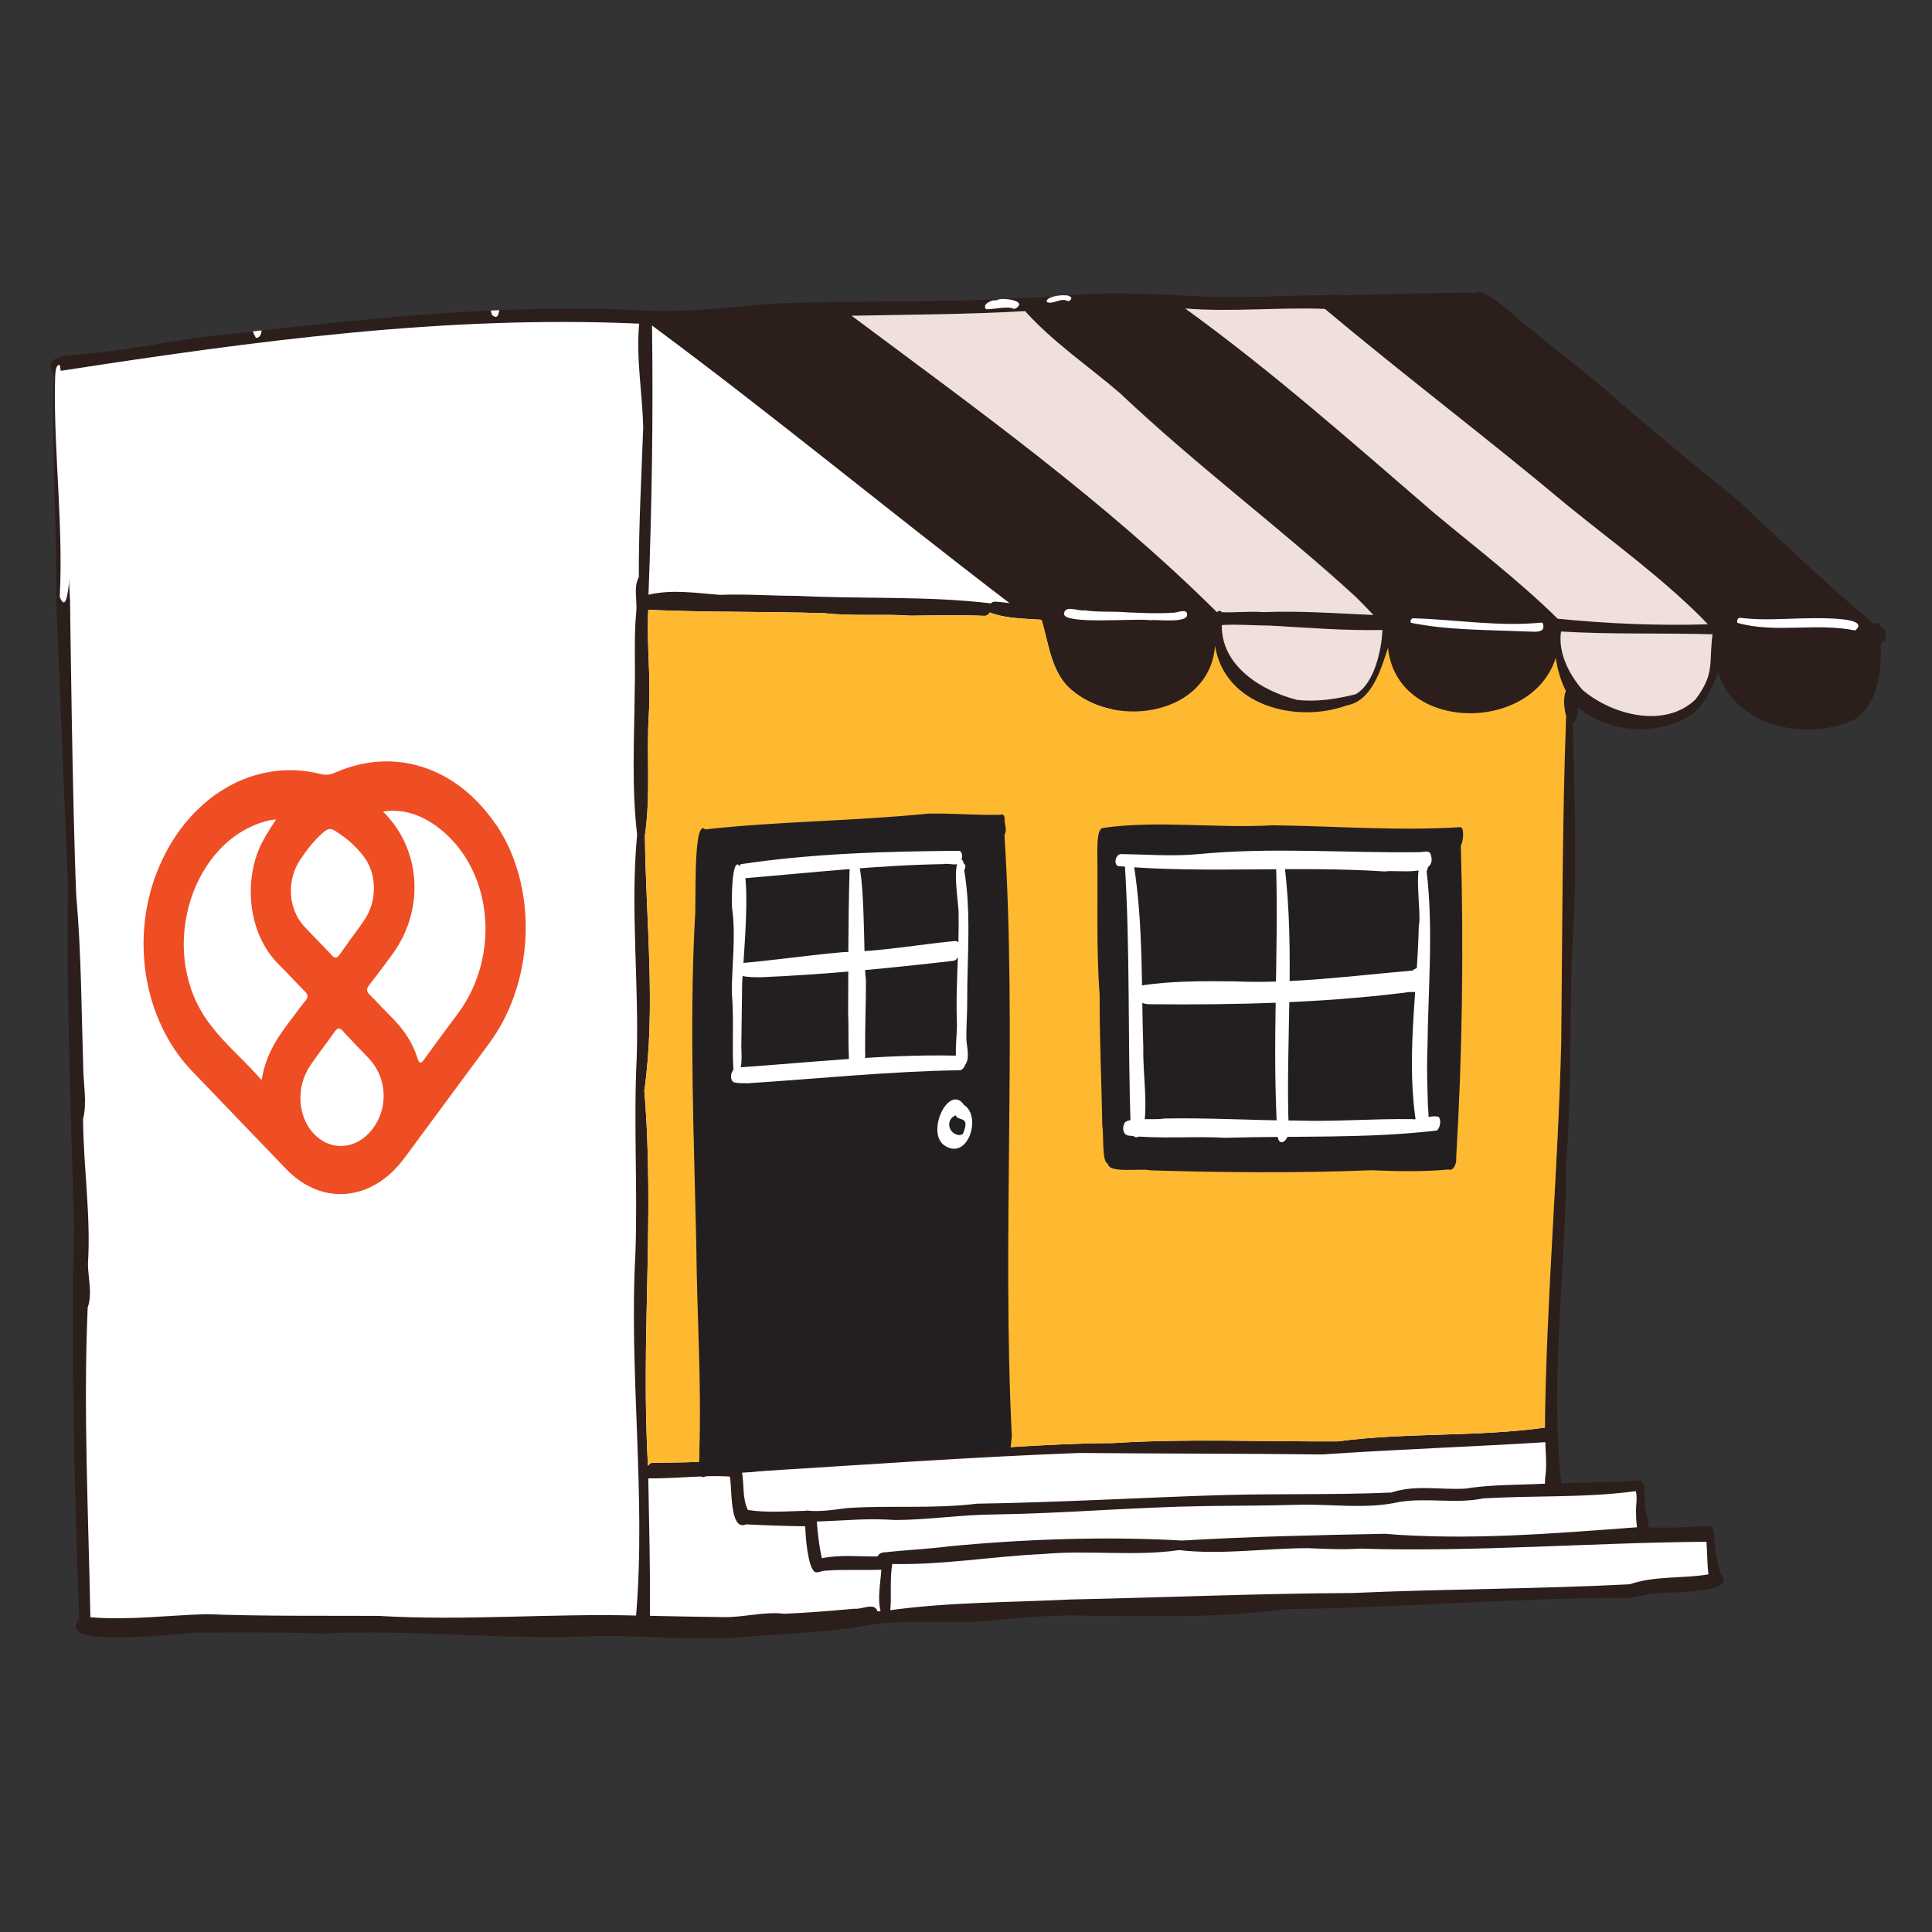 <svg width="226" height="226" viewBox="0 0 226 226" fill="none" xmlns="http://www.w3.org/2000/svg">
<rect x="0" y="0" width="226" height="226" fill="#333333" stroke="none"/>
<path d="M63 37L75.5 37.5L78.5 37L122.5 70.5L181.5 167.5L182 174H191.5L192.5 179.5H200L200.5 184.5L184 186.5L138 187.5L98 189.5H75L10 190L9 159.5V130L6.5 43L18.5 41L41 38.5L63 37Z" fill="white"/>
<path d="M58.015 96.47C54.044 90.6 48.017 88.033 41.974 89.448C41.042 89.667 40.103 89.978 39.177 90.392C38.642 90.629 38.158 90.674 37.623 90.571C37.565 90.559 37.508 90.548 37.456 90.531C29.864 88.643 22.25 93.005 18.669 101.259C15.147 109.369 16.69 119.234 22.428 125.254C24.201 127.108 25.979 128.95 27.752 130.797C28.005 131.062 28.258 131.327 28.512 131.586C29.864 132.996 31.217 134.406 32.569 135.81C32.874 136.127 33.174 136.443 33.479 136.754C37.657 141.094 43.522 140.559 47.287 135.488C50.579 131.05 53.854 126.59 57.146 122.152C57.785 121.289 58.372 120.374 58.878 119.401C62.666 112.149 62.315 102.796 58.032 96.465L58.015 96.47ZM40.731 110.272C40.403 110.721 40.075 111.17 39.758 111.631C39.47 112.045 39.252 112.109 38.987 111.913C38.912 111.855 38.837 111.78 38.751 111.688C38.653 111.579 38.555 111.47 38.457 111.36L37.462 110.324L37.433 110.295C37.295 110.152 37.157 110.013 37.024 109.875C36.961 109.806 36.898 109.743 36.834 109.68L36.633 109.467C36.247 109.075 35.862 108.69 35.499 108.275C33.697 106.215 33.525 102.934 35.119 100.557C35.534 99.947 35.959 99.348 36.42 98.802C36.892 98.237 37.393 97.719 37.951 97.265C38.36 96.942 38.676 96.873 39.09 97.127C39.384 97.305 39.672 97.495 39.954 97.696C39.954 97.696 39.96 97.696 39.965 97.702C40.927 98.387 41.796 99.204 42.55 100.189C44.115 102.238 44.138 105.409 42.624 107.619C42.009 108.529 41.352 109.392 40.714 110.272H40.731ZM34.434 118.762C32.754 120.932 31.102 123.119 30.607 126.354C30.595 126.336 30.578 126.325 30.566 126.308C29.864 125.502 29.145 124.765 28.431 124.04C26.848 122.446 25.283 120.938 24.022 119.056C18.462 110.756 22.572 98.07 31.47 95.97C31.689 95.912 31.919 95.901 32.293 95.855C31.718 96.747 31.177 97.564 30.728 98.416C30.52 98.802 30.336 99.199 30.181 99.613C28.517 103.959 29.289 109.513 32.592 112.799C33.628 113.835 34.624 114.935 35.66 115.971C35.735 116.045 35.798 116.12 35.844 116.189C36.04 116.471 36.011 116.73 35.712 117.087C35.349 117.507 35.021 117.974 34.682 118.428C34.601 118.538 34.515 118.647 34.434 118.756V118.762ZM43.522 132.138C41.698 134.469 38.734 134.705 36.76 132.679C34.808 130.676 34.584 127.148 36.293 124.644C36.892 123.764 37.531 122.912 38.158 122.054C38.48 121.617 38.803 121.174 39.114 120.725C39.384 120.333 39.608 120.212 39.879 120.397C39.954 120.454 40.035 120.523 40.121 120.621C40.259 120.777 40.397 120.932 40.541 121.082L40.978 121.542L41.83 122.446C42.337 122.975 42.866 123.482 43.35 124.04C43.902 124.679 44.299 125.404 44.553 126.17C45.117 127.873 44.944 129.778 44.035 131.373C43.885 131.632 43.718 131.891 43.522 132.132V132.138ZM53.595 118.515C52.288 120.299 50.959 122.06 49.664 123.862C49.572 123.988 49.485 124.098 49.41 124.172C49.151 124.426 48.99 124.31 48.806 123.712C48.582 122.987 48.282 122.325 47.931 121.715C47.246 120.518 46.354 119.516 45.399 118.578C44.944 118.135 44.507 117.663 44.063 117.197L43.799 116.92C43.62 116.73 43.442 116.552 43.258 116.379C43.177 116.304 43.108 116.224 43.062 116.155C42.849 115.838 42.924 115.562 43.223 115.182C43.557 114.756 43.885 114.33 44.213 113.899C44.777 113.156 45.33 112.408 45.882 111.654C49.583 106.606 49.313 99.82 45.243 95.388C45.099 95.233 44.95 95.083 44.8 94.928H44.829C46.297 94.709 47.661 94.916 48.944 95.446C49.618 95.722 50.268 96.091 50.89 96.528C57.514 101.173 58.769 111.481 53.606 118.509L53.595 118.515Z" fill="#EF4D23"/>
<path d="M7.964 103.705C7.745 116.891 8.315 130.054 8.643 143.235C8.35 158.608 8.666 174.045 9.27 189.395C6.128 193.096 21.708 190.874 23.585 190.972C28.339 190.961 33.093 190.92 37.847 191.087C48.559 190.552 59.252 191.933 69.952 191.363C75.627 191.317 81.314 191.933 86.983 191.507C92.111 191.041 97.407 190.978 102.414 189.948C106.639 189.516 110.927 189.867 115.169 189.66C118.455 189.303 121.753 189.009 125.074 188.969C133.477 189.015 142.128 189.384 150.405 188.232C163.579 188.1 176.742 186.932 189.923 186.92C191.086 187.07 192.15 186.511 193.29 186.402C194.493 186.172 203.604 186.575 201.267 184.094C199.109 176.416 203.483 179 192.801 178.672C192.968 177.654 192.317 176.721 192.421 175.679C192.312 174.937 192.657 173.331 191.707 173.153C188.703 173.44 185.664 173.383 182.636 173.504C181.301 161.118 183.183 148.587 183.206 136.15C183.966 126.676 183.465 117.006 184.115 107.492C184.455 99.86 184.144 92.222 183.983 84.602C184.484 84.285 184.553 83.319 184.564 82.714C188.127 85.73 193.779 86.15 197.756 83.687C199.425 82.513 200.26 80.464 200.997 78.628C202.89 85.028 211.449 86.795 216.946 84.159C219.772 82.225 220.1 78.49 219.996 75.353C220.1 75.266 220.186 75.157 220.261 75.036C220.508 75.088 220.624 74.8 220.601 74.593C220.503 74.173 220.629 73.396 220.048 73.39C219.99 72.976 219.513 72.722 219.167 72.964C213.746 68.417 208.56 63.462 203.391 58.621C197.802 54.086 192.242 49.498 186.838 44.75C184.075 42.494 181.243 40.33 178.509 38.045C178.383 38.142 173.663 33.406 172.535 34.246C167.689 34.246 162.831 34.401 157.962 34.528C152.482 34.447 146.945 34.867 141.455 34.724C135.9 34.482 130.329 34.033 124.78 34.574C124.763 34.574 124.746 34.574 124.729 34.574C124.723 34.603 124.717 34.632 124.706 34.66C124.706 34.672 124.7 34.683 124.694 34.695C124.694 34.712 124.683 34.735 124.671 34.747C124.66 34.775 124.648 34.798 124.631 34.816C124.619 34.833 124.614 34.85 124.596 34.862C124.504 34.977 124.389 35.034 124.268 35.034C124.222 35.034 124.182 35.029 124.136 35.011C124.09 34.994 124.05 34.971 124.009 34.937C123.986 34.919 123.969 34.902 123.952 34.879C123.894 34.821 123.848 34.741 123.808 34.643C123.629 34.66 123.451 34.672 123.278 34.683C121.534 34.816 119.785 34.821 118.041 34.902C118.041 34.948 118.029 34.994 118.023 35.034C117.943 35.466 117.695 35.685 117.442 35.656C117.442 35.656 117.436 35.656 117.431 35.656C117.379 35.656 117.333 35.633 117.281 35.61C117.114 35.529 116.97 35.334 116.895 35.017C116.895 35.006 116.895 34.994 116.889 34.983C108.239 35.426 99.548 35.144 90.885 35.501C85.993 35.8 81.13 36.537 76.22 36.364C70.315 36.019 64.364 36.036 58.406 36.289C58.078 36.301 57.75 36.312 57.422 36.329C48.478 36.744 39.511 37.665 30.612 38.655C30.273 38.695 29.927 38.73 29.588 38.77C27.349 39.017 25.116 39.27 22.888 39.518C18.497 40.209 14.14 41.032 9.708 41.423C8.223 41.642 4.793 41.446 6.295 43.829C6.18 47.081 6.203 50.333 6.272 53.585C6.283 54.126 6.301 54.667 6.312 55.208C6.375 57.712 6.456 60.221 6.513 62.725C6.531 63.364 6.542 64.002 6.554 64.636C6.588 66.495 6.6 68.354 6.571 70.213M154.975 36.134C164.305 43.956 174.003 51.277 183.327 59.099C185.318 60.716 187.35 62.293 189.365 63.893C190.038 64.423 190.706 64.958 191.373 65.499C193.042 66.846 194.689 68.221 196.277 69.655C196.553 69.902 196.824 70.15 197.094 70.403C197.353 70.639 197.612 70.88 197.866 71.128C198.516 71.75 199.149 72.383 199.777 73.033C193.906 73.217 188.064 72.964 182.216 72.383C177.692 67.928 172.61 64.054 167.729 59.985C158.227 51.801 148.828 43.455 138.64 36.093C144.091 36.525 149.518 35.932 154.975 36.139V36.134ZM161.674 74.288C161.674 74.639 161.691 74.996 161.617 75.312C161.553 75.543 161.484 75.802 161.409 76.084C161.116 77.171 160.725 78.535 160.126 79.612C160.126 79.612 160.126 79.618 160.12 79.623C159.717 80.343 159.211 80.93 158.583 81.206C156.367 81.77 154.002 82.127 151.717 81.868C151.331 81.77 150.94 81.655 150.549 81.523C150.416 81.477 150.284 81.431 150.157 81.385C150.025 81.338 149.898 81.287 149.766 81.241C149.57 81.166 149.374 81.085 149.184 80.999C149.052 80.941 148.925 80.884 148.799 80.826C148.672 80.769 148.54 80.705 148.419 80.642C148.166 80.516 147.912 80.383 147.671 80.239C147.55 80.17 147.429 80.095 147.308 80.02C147.187 79.946 147.066 79.871 146.951 79.796C146.6 79.566 146.261 79.318 145.938 79.048C145.829 78.962 145.725 78.869 145.622 78.777C143.999 77.333 142.894 75.445 142.928 73.114C144.816 72.993 146.779 73.171 148.597 73.177C153.386 73.448 157.127 73.77 161.72 73.695C161.686 73.879 161.68 74.081 161.68 74.282L161.674 74.288ZM119.911 36.393C123.18 40.036 127.319 42.816 131.02 45.993C134.036 48.715 137.063 51.426 140.131 54.091C140.165 54.126 140.206 54.155 140.24 54.183C142.042 55.749 143.86 57.303 145.691 58.834C147.78 60.658 149.944 62.362 152.085 64.095C155.084 66.523 158.037 69.004 160.661 71.928C156.367 71.738 152.045 71.422 147.763 71.594C146.151 71.468 144.528 71.669 142.911 71.606C142.819 71.398 142.554 71.398 142.381 71.583C142.364 71.583 142.347 71.583 142.329 71.583C129.299 58.633 114.311 47.892 99.617 36.922C106.385 36.79 113.154 36.773 119.911 36.387V36.393ZM76.266 38.073C90.46 48.583 104.054 59.847 118.098 70.552C117.724 70.512 117.35 70.472 116.976 70.42C116.619 70.409 116.17 70.276 115.905 70.581C108.527 69.689 100.774 70.086 93.274 69.701C90.258 69.701 87.248 69.465 84.232 69.585C81.423 69.378 78.655 68.912 75.858 69.568C76.26 58.932 76.416 48.669 76.272 38.073H76.266ZM7.037 71.951C7.25 72.112 7.469 72.072 7.653 71.934L7.037 71.951ZM8.188 70.196C8.148 69.459 8.108 68.716 8.073 67.974C7.693 59.795 7.653 51.553 7.014 43.392C7.043 43.392 7.066 43.38 7.095 43.38C29.496 39.932 52.058 36.836 74.77 37.86C74.39 41.901 75.138 45.93 75.242 49.97C75.034 55.812 74.706 61.654 74.729 67.508C74.062 68.745 74.58 70.288 74.419 71.646C74.137 74.708 74.338 77.758 74.246 80.832C74.194 86.409 73.872 92.096 74.528 97.621C73.711 106.301 74.764 114.998 74.482 123.689C74.102 131.309 74.597 138.93 74.332 146.55C73.555 160.68 75.587 174.885 74.407 188.981C64.34 188.722 54.314 189.62 44.248 189.021C37.508 188.992 30.773 189.073 24.051 188.819C19.567 188.963 15.055 189.545 10.571 189.182C10.347 177.118 9.737 165.043 10.255 152.968C10.83 151.367 10.301 149.52 10.289 147.851C10.64 142.17 9.76 136.552 9.714 130.895C10.22 128.972 9.748 126.866 9.737 124.886C9.524 118.175 9.512 111.446 8.919 104.747C8.476 94.6 8.194 70.201 8.194 70.201M103.013 188.463C102.892 188.474 102.771 188.486 102.65 188.497C102.299 187.363 100.825 188.313 99.956 188.181C97.222 188.434 94.489 188.658 91.749 188.773C89.377 188.491 87.087 189.194 84.733 189.165C81.832 189.136 78.937 189.073 76.036 189.015C76.065 183.628 75.932 178.35 75.835 172.934C77.918 172.963 80.007 172.79 82.039 172.709C82.206 172.709 82.379 172.698 82.546 172.692C83.501 172.663 84.439 172.663 85.36 172.721C85.677 173.855 85.274 179.196 87.277 178.315C89.573 178.431 91.887 178.511 94.195 178.54C94.218 179.61 94.477 183.334 95.323 183.887C95.703 184.031 96.169 183.708 96.595 183.731C98.748 183.565 100.929 183.703 103.093 183.622C103.001 185.234 102.621 186.868 103.007 188.468L103.013 188.463ZM86.793 172.232C87.513 172.186 88.238 172.14 88.957 172.094C101.378 171.322 113.781 170.436 126.219 169.964C135.71 170.05 145.19 170.027 154.681 170.137C163.349 169.544 172.092 169.245 180.766 168.703C180.794 169.912 180.938 171.132 180.806 172.404C180.777 172.778 180.691 173.181 180.737 173.555C177.617 173.722 174.475 173.636 171.395 174.137C168.518 174.298 165.542 173.653 162.756 174.592C156.097 174.885 149.42 174.701 142.732 174.897C133.247 175.196 123.773 175.754 114.276 175.898C109.234 176.52 104.158 176.076 99.11 176.405C97.504 176.606 95.927 176.888 94.322 176.692C94.322 176.692 94.322 176.692 94.322 176.698C94.31 176.71 94.299 176.721 94.293 176.727C92.037 176.784 89.683 176.98 87.484 176.635C86.828 175.259 87.052 173.728 86.805 172.266V172.226L86.793 172.232ZM199.615 180.341C199.713 181.613 199.696 182.897 199.851 184.163C196.766 184.687 193.635 184.301 190.631 185.326C179.839 185.884 169.001 185.861 158.215 186.345C147.21 186.396 136.2 186.874 125.195 187.104C118.173 187.45 111.14 187.398 104.146 188.353C104.302 186.529 104.066 184.733 104.377 182.949C110.299 183.087 116.107 182.045 122.024 181.786C127.273 181.297 132.798 182.08 137.926 181.326C142.94 181.907 147.953 181.107 152.977 181.101C155.003 181.176 157.029 181.297 159.055 181.153C172.575 181.567 186.095 180.451 199.615 180.353V180.341ZM191.356 174.43C191.534 175.15 191.396 175.892 191.373 176.623C191.385 177.297 191.385 177.987 191.494 178.655C181.681 179.386 171.81 180.221 161.973 179.421C154.059 179.57 146.163 179.743 138.249 180.209C129.54 179.703 120.009 180.025 111.053 180.882C108.596 181.205 106.115 181.297 103.657 181.573C103.243 181.573 102.823 181.677 102.667 182.062C100.492 182.103 98.287 181.826 96.146 182.281C95.812 180.877 95.657 179.421 95.548 177.982C99.156 177.861 101.401 177.579 104.734 177.809C108.624 177.792 112.423 177.176 116.32 177.159C124.804 177.026 132.579 176.301 141.063 176.174C144.574 176.123 148.079 176.14 151.59 176.03C155.579 175.887 159.706 176.589 163.625 175.708C166.883 175.15 170.221 175.95 173.485 175.282C179.436 174.92 185.434 175.236 191.35 174.43H191.356ZM182.631 121.858C182.256 136.915 180.892 151.943 180.714 167C172.696 168.116 164.523 167.541 156.511 168.606C147.746 168.663 138.968 168.255 130.214 168.807C126.208 168.824 122.213 169.032 118.219 169.279C115.479 169.446 112.74 169.63 109.994 169.786C102.149 170.004 94.304 169.86 86.523 171.063C85.654 170.586 84.439 170.971 83.461 170.914C82.902 170.954 82.35 170.983 81.792 171.006C79.978 171.086 78.165 171.092 76.353 171.109C76.151 171.086 75.95 171.247 75.8 171.483C74.931 156.841 76.6 142.233 75.368 127.614C76.744 117.829 75.535 107.625 75.437 97.708C76.139 92.879 75.593 88.234 75.903 83.411C76.151 79.14 75.633 75.767 75.829 71.335C82.718 71.64 89.585 71.514 96.497 71.732C99.83 72.101 103.191 71.784 106.541 72.02C109.442 71.991 112.343 71.916 115.243 72.043C115.468 72.009 115.652 71.853 115.779 71.646C117.638 72.371 119.842 72.348 121.834 72.504C122.72 75.358 122.95 78.806 125.46 80.803C129.448 84.147 136.309 84.015 139.866 80.516C140.01 80.372 140.148 80.228 140.28 80.072C140.373 79.969 140.459 79.865 140.539 79.756C140.666 79.595 140.787 79.428 140.896 79.255C140.971 79.14 141.046 79.025 141.115 78.904C141.219 78.725 141.316 78.541 141.409 78.351C141.501 78.161 141.581 77.96 141.656 77.764C141.708 77.632 141.754 77.494 141.794 77.356C141.967 76.797 142.082 76.204 142.134 75.566C142.163 75.733 142.191 75.888 142.226 76.049C142.26 76.21 142.301 76.366 142.341 76.515C142.381 76.671 142.433 76.82 142.479 76.97C142.554 77.195 142.635 77.407 142.727 77.62C142.767 77.713 142.807 77.805 142.847 77.897C142.899 78.012 142.957 78.121 143.014 78.236C143.066 78.328 143.112 78.42 143.164 78.507C143.21 78.587 143.256 78.668 143.308 78.743C143.521 79.082 143.751 79.399 144.004 79.698C144.096 79.813 144.194 79.917 144.292 80.026C144.839 80.608 145.466 81.114 146.145 81.54C146.335 81.655 146.52 81.764 146.715 81.874C146.911 81.977 147.107 82.075 147.308 82.173C147.446 82.236 147.579 82.294 147.717 82.352C148.183 82.547 148.666 82.708 149.161 82.847C149.19 82.858 149.225 82.864 149.253 82.875C149.53 82.95 149.812 83.019 150.094 83.071C150.169 83.082 150.243 83.1 150.318 83.111C150.485 83.14 150.646 83.169 150.813 83.192C151.976 83.359 153.167 83.382 154.336 83.255C154.537 83.232 154.733 83.209 154.934 83.18C155.13 83.152 155.326 83.117 155.521 83.082C155.717 83.042 155.913 83.002 156.103 82.956C156.586 82.841 157.058 82.703 157.513 82.536C160.466 82.006 161.519 78.369 162.359 75.802C162.457 76.763 162.699 77.632 163.05 78.409C163.107 78.541 163.171 78.668 163.234 78.789C163.269 78.852 163.297 78.915 163.332 78.973C163.47 79.221 163.62 79.451 163.775 79.675C164.011 80.015 164.276 80.326 164.564 80.619C164.656 80.711 164.759 80.809 164.857 80.901C164.955 80.993 165.059 81.079 165.162 81.172C165.266 81.258 165.369 81.338 165.479 81.425C165.64 81.546 165.807 81.667 165.979 81.776C166.152 81.885 166.325 81.995 166.503 82.093C166.624 82.156 166.745 82.219 166.866 82.288C167.05 82.38 167.234 82.467 167.424 82.547C171.424 84.257 176.8 83.508 179.908 80.377C180 80.285 180.092 80.193 180.179 80.095C180.265 79.998 180.351 79.9 180.438 79.796C180.691 79.497 180.921 79.174 181.128 78.835C181.335 78.495 181.525 78.138 181.687 77.758C181.796 77.505 181.894 77.246 181.974 76.981C182.182 78.323 182.544 79.652 183.154 80.815C183.137 80.867 183.12 80.918 183.102 80.97C183.074 81.074 183.045 81.177 183.022 81.287C183.01 81.338 183.005 81.39 182.993 81.448C182.987 81.5 182.982 81.557 182.97 81.609C182.97 81.661 182.959 81.718 182.959 81.776C182.941 82.023 182.947 82.271 182.959 82.518C182.976 82.726 183.005 82.933 183.039 83.14C183.039 83.14 183.039 83.14 183.039 83.146C183.056 83.249 183.079 83.353 183.097 83.451C183.12 83.555 183.143 83.664 183.166 83.767C182.7 96.459 182.728 109.15 182.596 121.864L182.631 121.858ZM200.133 76.797C200.133 76.981 200.145 77.131 200.151 77.252C200.11 77.764 200.036 78.242 199.932 78.691C199.92 78.743 199.903 78.8 199.892 78.852C199.863 78.962 199.834 79.071 199.8 79.174C199.777 79.243 199.754 79.318 199.725 79.393C199.472 80.153 199.115 80.803 198.677 81.35C197.705 82.576 196.329 83.307 194.792 83.606C194.666 83.629 194.539 83.652 194.412 83.675C194.343 83.681 194.274 83.693 194.205 83.698C192.07 83.963 189.681 83.457 187.632 82.363C187.621 82.352 187.603 82.346 187.592 82.34C186.268 81.626 185.082 80.659 184.196 79.497C183.287 78.305 182.688 76.907 182.579 75.347C182.579 75.318 182.579 75.295 182.573 75.272C182.544 74.817 182.561 74.357 182.613 73.879C188.519 74.23 194.424 74.029 200.329 74.201C200.116 75.013 200.11 76.101 200.128 76.797H200.133Z" fill="#2C1E1B"/>
<path d="M158.629 69.862C159.245 70.466 159.965 71.214 160.661 71.94C156.367 71.75 152.051 71.433 147.763 71.606C146.151 71.479 144.528 71.681 142.911 71.617C142.824 71.416 142.554 71.41 142.381 71.594C142.364 71.594 142.347 71.594 142.335 71.594C129.299 58.644 114.317 47.904 99.617 36.934C106.385 36.801 113.154 36.784 119.911 36.393C123.18 40.036 127.319 42.816 131.02 45.999C139.86 54.391 149.662 61.637 158.629 69.862Z" fill="#EFE0DB"/>
<path d="M161.714 73.701C161.599 76.061 160.782 79.946 158.583 81.207C156.367 81.771 154.002 82.133 151.717 81.868C147.555 80.809 142.853 77.903 142.922 73.12C144.81 72.999 146.773 73.177 148.591 73.183C153.38 73.454 157.121 73.776 161.714 73.695V73.701Z" fill="#EFE0DB"/>
<path d="M200.328 74.196C199.874 77.707 200.61 78.749 198.36 81.788C194.797 85.287 188.5 83.624 185.099 80.683C183.539 78.881 182.232 76.285 182.607 73.874C188.512 74.231 194.417 74.024 200.322 74.196H200.328Z" fill="#EFE0DB"/>
<path d="M199.074 72.297C199.31 72.539 199.546 72.786 199.776 73.028C193.9 73.206 188.063 72.959 182.216 72.377C177.692 67.923 172.609 64.049 167.729 59.98C158.226 51.795 148.827 43.45 138.64 36.088C144.09 36.52 149.518 35.927 154.98 36.134C164.304 43.956 174.008 51.277 183.332 59.099C188.639 63.41 194.233 67.451 199.08 72.297H199.074Z" fill="#EFE0DB"/>
<path d="M183.201 83.734C182.735 96.431 182.763 109.133 182.631 121.853C182.257 136.91 180.893 151.938 180.714 166.995C172.697 168.111 164.524 167.536 156.512 168.606C147.746 168.664 138.969 168.25 130.214 168.808C123.463 168.837 116.746 169.406 109.989 169.786C102.144 170.011 94.305 169.861 86.523 171.064C85.654 170.586 84.44 170.978 83.461 170.914C81.096 171.076 78.719 171.087 76.359 171.11C76.157 171.087 75.956 171.248 75.806 171.484C74.937 156.836 76.606 142.234 75.374 127.615C76.75 117.83 75.547 107.625 75.444 97.708C76.146 92.879 75.599 88.234 75.91 83.411C76.157 79.141 75.639 75.768 75.829 71.336C82.719 71.641 89.585 71.514 96.498 71.733C99.836 72.101 103.192 71.785 106.541 72.021C109.442 71.986 112.343 71.917 115.244 72.044C115.468 72.015 115.653 71.854 115.779 71.647C117.638 72.378 119.843 72.349 121.834 72.504C122.72 75.359 122.951 78.807 125.46 80.804C130.859 85.322 141.495 83.492 142.134 75.566C143.274 82.554 151.608 84.66 157.519 82.525C160.472 81.995 161.525 78.358 162.365 75.791C163.39 85.679 179.149 85.869 181.986 76.971C182.194 78.312 182.556 79.641 183.166 80.804C182.844 81.731 182.948 82.778 183.195 83.734H183.201Z" fill="#FFB930"/>
<path d="M92.726 144.352C92.812 142.332 94.873 141.566 94.729 144.122C94.643 146.142 92.582 146.907 92.726 144.352Z" fill="white"/>
<path d="M6.99 69.822C7.404 61.522 6.334 53.344 6.42 45.067C6.489 44.578 6.311 42.546 7.001 42.701C7.669 46.765 7.669 51.157 8.216 55.312C8.233 56.06 8.699 74.018 6.99 69.828V69.822Z" fill="white"/>
<path d="M30.602 38.65C30.555 39.179 30.366 39.519 29.934 39.525C29.796 39.277 29.675 39.03 29.571 38.765" fill="white"/>
<path d="M58.399 36.284C58.313 36.998 58.071 37.326 57.542 36.819C57.495 36.652 57.45 36.491 57.409 36.324" fill="white"/>
<path d="M93.388 150.026C93.187 149.284 93.314 148.495 93.314 147.735C91.357 150.446 90.188 138.239 92.79 139.672C93.36 140.829 92.824 142.25 92.951 143.505C93.175 142.676 93.296 139.522 94.707 140.535C95.363 139.793 95.933 140.748 96.001 141.398C97.009 140.512 97.63 139.096 98.707 138.377C100.554 139.252 98.183 141.646 97.717 142.786C98.879 144.011 97.567 145.514 96.203 145.761C95.984 146.245 95.771 146.734 95.558 147.217C96.347 147.545 95.76 149.71 94.868 148.956C94.741 149.612 93.97 151.275 93.383 150.026H93.388Z" fill="#F7941D"/>
<path d="M124.827 35.191C124.079 34.799 123.187 35.657 122.462 35.334C122.352 35.035 122.749 34.811 123.273 34.678C123.751 34.557 124.338 34.511 124.724 34.552C124.741 34.552 124.758 34.552 124.775 34.552C124.942 34.575 125.069 34.615 125.126 34.672C125.587 34.816 125.126 35.346 124.821 35.185L124.827 35.191Z" fill="white"/>
<path d="M119.216 35.657C119.123 35.933 118.629 36.313 118.387 36.025C117.357 35.875 116.367 36.169 115.359 36.18C114.784 35.622 116.056 34.995 116.574 35.139C116.626 35.081 116.741 35.041 116.89 35.012C116.919 35.012 116.942 35.001 116.971 35.001C117.241 34.966 117.616 34.972 117.972 35.023C117.984 35.023 118.001 35.023 118.018 35.023C118.675 35.116 119.29 35.334 119.216 35.657Z" fill="white"/>
<path d="M118.357 168.082C118.225 168.773 118.357 169.717 117.718 170.195C117.339 170.454 116.982 169.97 117.022 169.584C110.984 170.672 104.906 171.052 98.777 171.087C97.182 171.346 95.582 171.443 93.971 171.564C90.293 171.633 86.603 172.957 82.966 171.806C82.914 172.215 82.684 172.79 82.206 172.79C81.504 172.704 81.895 170.361 81.809 169.769C82.068 161.722 81.521 153.687 81.452 145.647C81.176 132.979 80.635 120.282 81.279 107.59C81.487 106.41 80.997 95.567 82.494 97.023C91.162 96.056 99.899 96.056 108.573 95.175C111.399 95.112 114.225 95.388 117.051 95.308C117.436 95.101 117.552 95.653 117.511 95.918C117.529 96.482 117.839 97.144 117.5 97.662C118.973 121.082 117.195 144.651 118.363 168.076L118.357 168.082Z" fill="#231F20"/>
<path d="M170.74 96.763C171.402 96.636 171.131 98.622 170.884 98.91C171.229 111.054 171.056 123.325 170.343 135.418C170.417 136.086 170.043 137.012 169.462 136.805C166.463 137.081 163.418 137.018 160.408 136.891C151.781 137.237 143.159 137.162 134.525 136.903C133.46 136.627 129.662 137.312 129.598 136.114C128.862 136.017 129.126 132.534 128.948 131.729C128.862 126.629 128.608 121.547 128.637 116.453C128.223 110.905 128.436 105.328 128.361 99.762C128.395 99.123 128.286 97.08 128.954 96.861C135.314 95.923 142.336 96.924 148.908 96.539C156.161 96.636 163.574 97.212 170.74 96.763Z" fill="#231F20"/>
<path d="M110.586 134.061C108.157 132.623 111.001 126.654 112.768 129.255C114.84 130.533 113.286 135.702 110.586 134.061ZM112.204 132.784C112.394 132.784 112.612 132.709 112.71 132.53C112.693 132.553 112.676 132.582 112.658 132.605C113.545 130.395 112.088 131.264 111.795 130.464C110.563 130.959 110.92 132.669 112.204 132.778V132.784Z" fill="white"/>
<path d="M85.796 125.208C85.606 122.198 85.877 119.096 85.601 116.063C85.624 112.73 86.09 109.53 85.641 106.267C85.566 105.685 85.56 100.091 86.522 101.288C88.076 100.885 86.838 113.53 86.815 115.015C86.781 117.352 86.746 119.689 86.723 122.02C86.648 122.71 87.132 126.164 85.796 125.214V125.208Z" fill="white"/>
<path d="M112.221 124.812C111.427 123.994 112.054 120.777 111.928 119.505C111.784 115.269 112.21 111.061 112.135 106.825C112.169 105.806 111.225 100.626 112.446 100.569C112.641 100.592 112.699 100.816 112.722 100.995C112.998 101.156 112.958 101.541 112.791 101.777C113.637 106.825 113.13 111.884 113.142 116.961C113.159 118.699 113.004 120.115 113.056 121.767C113.148 122.693 113.643 124.812 112.221 124.806V124.812Z" fill="white"/>
<path d="M87.387 126.717C86.858 126.694 86.305 126.74 85.793 126.584C85.234 126.153 85.574 124.881 86.317 124.869C94.783 124.299 103.209 123.309 111.699 123.482C112.079 123.465 112.631 123.114 112.861 123.568C113.092 124.086 112.942 124.996 112.349 125.192C104.009 125.318 95.71 126.187 87.393 126.723L87.387 126.717Z" fill="white"/>
<path d="M87.087 102.739C86.834 102.721 86.534 102.75 86.333 102.572C86.454 102.48 86.569 102.388 86.69 102.296C86.661 101.893 86.626 101.496 86.598 101.098C95.035 99.826 103.698 99.585 112.222 99.527C112.561 99.625 112.561 100.114 112.515 100.402C112.406 101.565 111.128 100.914 110.363 101.081C102.581 101.214 94.846 102.088 87.093 102.739H87.087Z" fill="white"/>
<path d="M99.68 125.33C99.098 124.771 99.363 123.822 99.277 123.119C99.225 121.577 99.282 120.04 99.213 118.498C99.236 113.024 99.213 107.556 99.374 102.083C99.386 101.507 99.38 100.793 99.806 100.356C101.343 99.297 100.952 113.11 101.297 114.613C101.297 117.467 101.176 120.322 101.199 123.177C101.308 123.971 100.773 125.968 99.68 125.33Z" fill="white"/>
<path d="M88.957 114.313C87.944 114.33 84.905 114.347 86.183 112.707C90.304 112.373 94.482 111.74 98.638 111.377C103.052 111.297 107.369 110.502 111.749 110.071C112.705 110.134 112.336 112.281 111.548 112.39C104.042 113.259 96.502 114.002 88.957 114.318V114.313Z" fill="white"/>
<path d="M149.426 132.714C148.799 122.325 149.565 111.924 149.283 101.518C149.133 100.5 150.129 99.187 150.238 101.023C151.533 111.383 150.359 121.818 150.756 132.196C150.848 133.284 149.57 134.498 149.426 132.714Z" fill="white"/>
<path d="M162.013 101.944C151.624 101.253 141.194 102.197 130.84 101.322C130.195 101.167 130.512 99.878 131.157 99.906C134.15 99.947 137.131 100.194 140.118 99.918C148.792 99.072 157.517 99.809 166.185 99.682C166.565 99.659 167.135 99.446 167.337 99.883C168.321 102.658 163.595 101.72 162.013 101.938V101.944Z" fill="white"/>
<path d="M143.399 133.098C139.623 132.874 135.818 133.265 132.06 132.845C131.317 132.776 131.237 131.838 131.582 131.32C132.112 130.664 135.128 131.067 136.158 130.842C141.309 130.733 146.438 131.061 151.577 131.078C156.09 131.228 160.585 130.854 165.097 130.911C166.128 131.061 167.434 130.359 168.315 130.658C168.608 131.136 168.47 131.838 168.102 132.241C159.963 133.208 151.595 132.851 143.399 133.093V133.098Z" fill="white"/>
<path d="M132.267 131.885C131.899 121.502 132.227 111.021 131.554 100.695C131.882 99.596 132.567 100.148 132.613 101.04C133.758 108.16 133.499 115.43 133.741 122.618C133.683 125.836 134.345 129.22 133.706 132.357C133.142 133.52 132.25 133.059 132.262 131.879L132.267 131.885Z" fill="white"/>
<path d="M165.743 131.891C164.385 124.098 165.801 116.132 165.968 108.275C166.342 107.09 165.145 100.269 166.681 100.805C167.194 100.81 167.073 101.605 166.883 101.91C167.7 108.799 167.044 115.746 166.981 122.659C166.883 124.869 166.969 127.073 167.033 129.283C167.079 130.227 167.338 131.465 166.474 132.133C166.198 132.317 165.893 132.196 165.743 131.891Z" fill="white"/>
<path d="M134.558 117.473C133.188 117.496 132.244 116.563 133.246 115.32C136.82 114.739 140.699 114.756 144.383 114.796C151.295 115.107 158.283 114.117 165.166 113.547C165.661 113.277 166.243 112.834 166.692 113.438C167.123 114.117 166.91 115.142 166.387 115.712C165.874 116.241 165.063 115.936 164.407 116.109C154.507 117.335 144.515 117.565 134.558 117.473Z" fill="white"/>
<path d="M134.473 72.544C132.913 72.303 124.567 73.08 124.469 71.842C124.521 70.691 126.133 71.531 126.864 71.393C128.55 71.647 130.248 71.48 131.94 71.635C133.649 71.698 135.376 71.802 137.086 71.675C137.621 71.756 138.904 71.059 138.87 71.923C138.841 72.93 135.33 72.441 134.478 72.55L134.473 72.544Z" fill="white"/>
<path d="M178.435 73.867C174.003 73.672 169.347 73.729 165.041 72.854C164.938 72.63 165.082 72.267 165.369 72.325C170.348 72.48 175.332 73.326 180.3 72.831C180.386 72.814 180.455 72.889 180.49 72.958C180.887 74.247 179.177 73.816 178.429 73.873L178.435 73.867Z" fill="white"/>
<path d="M217.009 73.753C212.497 72.809 207.633 74.116 203.247 72.861C203.126 72.614 203.288 72.211 203.604 72.274C205.181 72.464 206.764 72.47 208.347 72.412C209.285 72.424 219.461 71.744 217.003 73.759L217.009 73.753Z" fill="white"/>
</svg>
